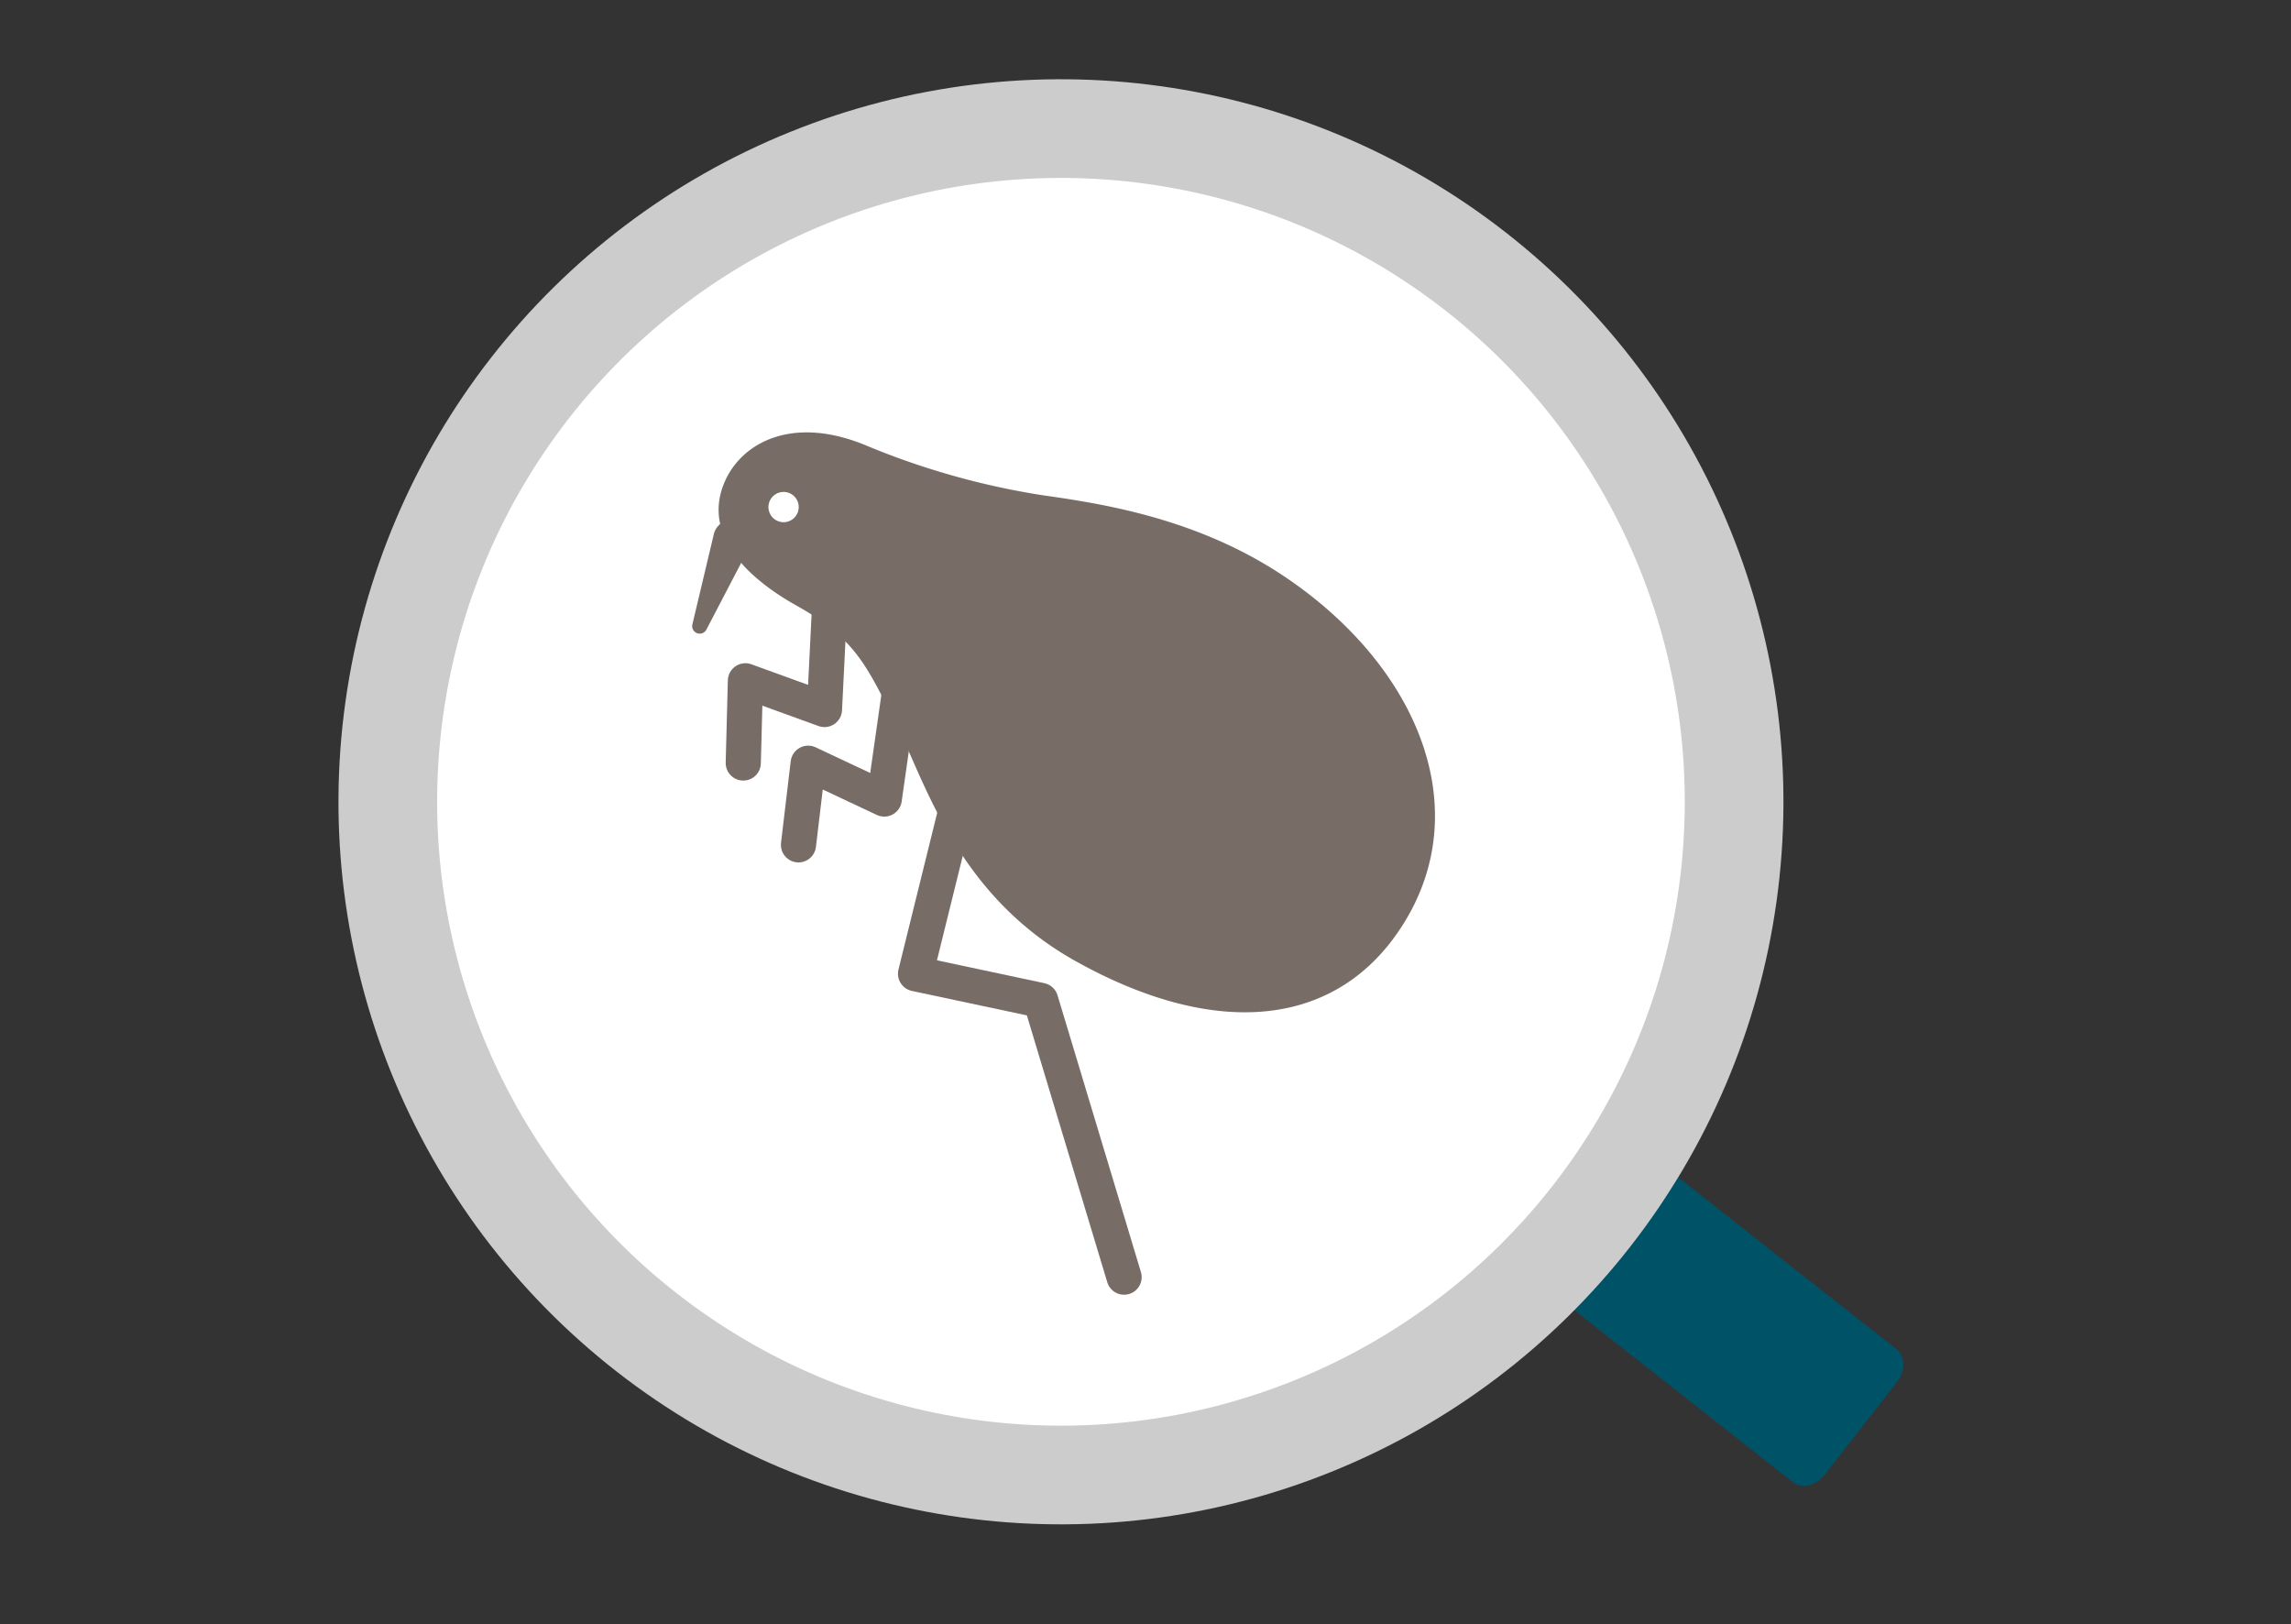 <svg xmlns="http://www.w3.org/2000/svg" width="395" height="280" viewBox="0 0 395 280"><rect x="0" y="0" width="395" height="280" fill="#333333" stroke="none"/><defs><style>.a,.d{fill:none;}.b{fill:#005366;}.c,.f{fill:#fff;}.c{stroke:#ccc;stroke-miterlimit:10;stroke-width:17.01px;}.d{stroke:#776c66;stroke-linecap:round;stroke-linejoin:round;stroke-width:6.06px;}.e{fill:#776c66;}</style></defs><title>navi_nomi_nani</title><rect class="a" width="395" height="280"/><path class="b" d="M327,238.35l-12.33,15.81c-1.53,2-4,2.57-5.56,1.37l-42-33.07L285,199.55l42,33.07C328.53,233.83,328.54,236.39,327,238.35Z"/><circle class="c" cx="182.92" cy="138.22" r="116.06" transform="translate(-38.56 197.47) rotate(-52.05)"/><polyline class="d" points="143.13 102.55 142.15 122.32 128.52 117.37 128.15 131.54"/><polyline class="d" points="155.25 118.16 152.46 137.75 139.34 131.58 137.67 145.65"/><path class="e" d="M129.12,94.49l-7.3,14a1.3,1.3,0,0,1-2.43-.9l3.66-15.4a3.26,3.26,0,1,1,6.34,1.51A3.4,3.4,0,0,1,129.12,94.49Z"/><path class="e" d="M149.48,76.86c-12.69-5.35-21.57-.65-24.54,6.22-3.57,8.26,2.4,15.75,12.49,21.38s12,10.61,16.19,18.5c5.47,10.29,10.53,30.83,31.8,42.72,24.29,13.57,45.31,11.58,56.57-6.44,12.54-20.08,2.34-44.46-20.46-59.8-15.29-10.28-32-12.66-42.08-14.11A131.85,131.85,0,0,1,149.48,76.86Z"/><circle class="f" cx="135.11" cy="87.43" r="2.61" transform="translate(-7.12 162.73) rotate(-60.81)"/><polyline class="d" points="167.71 127.98 157.85 167.87 179.43 172.46 193.81 220.18"/></svg>